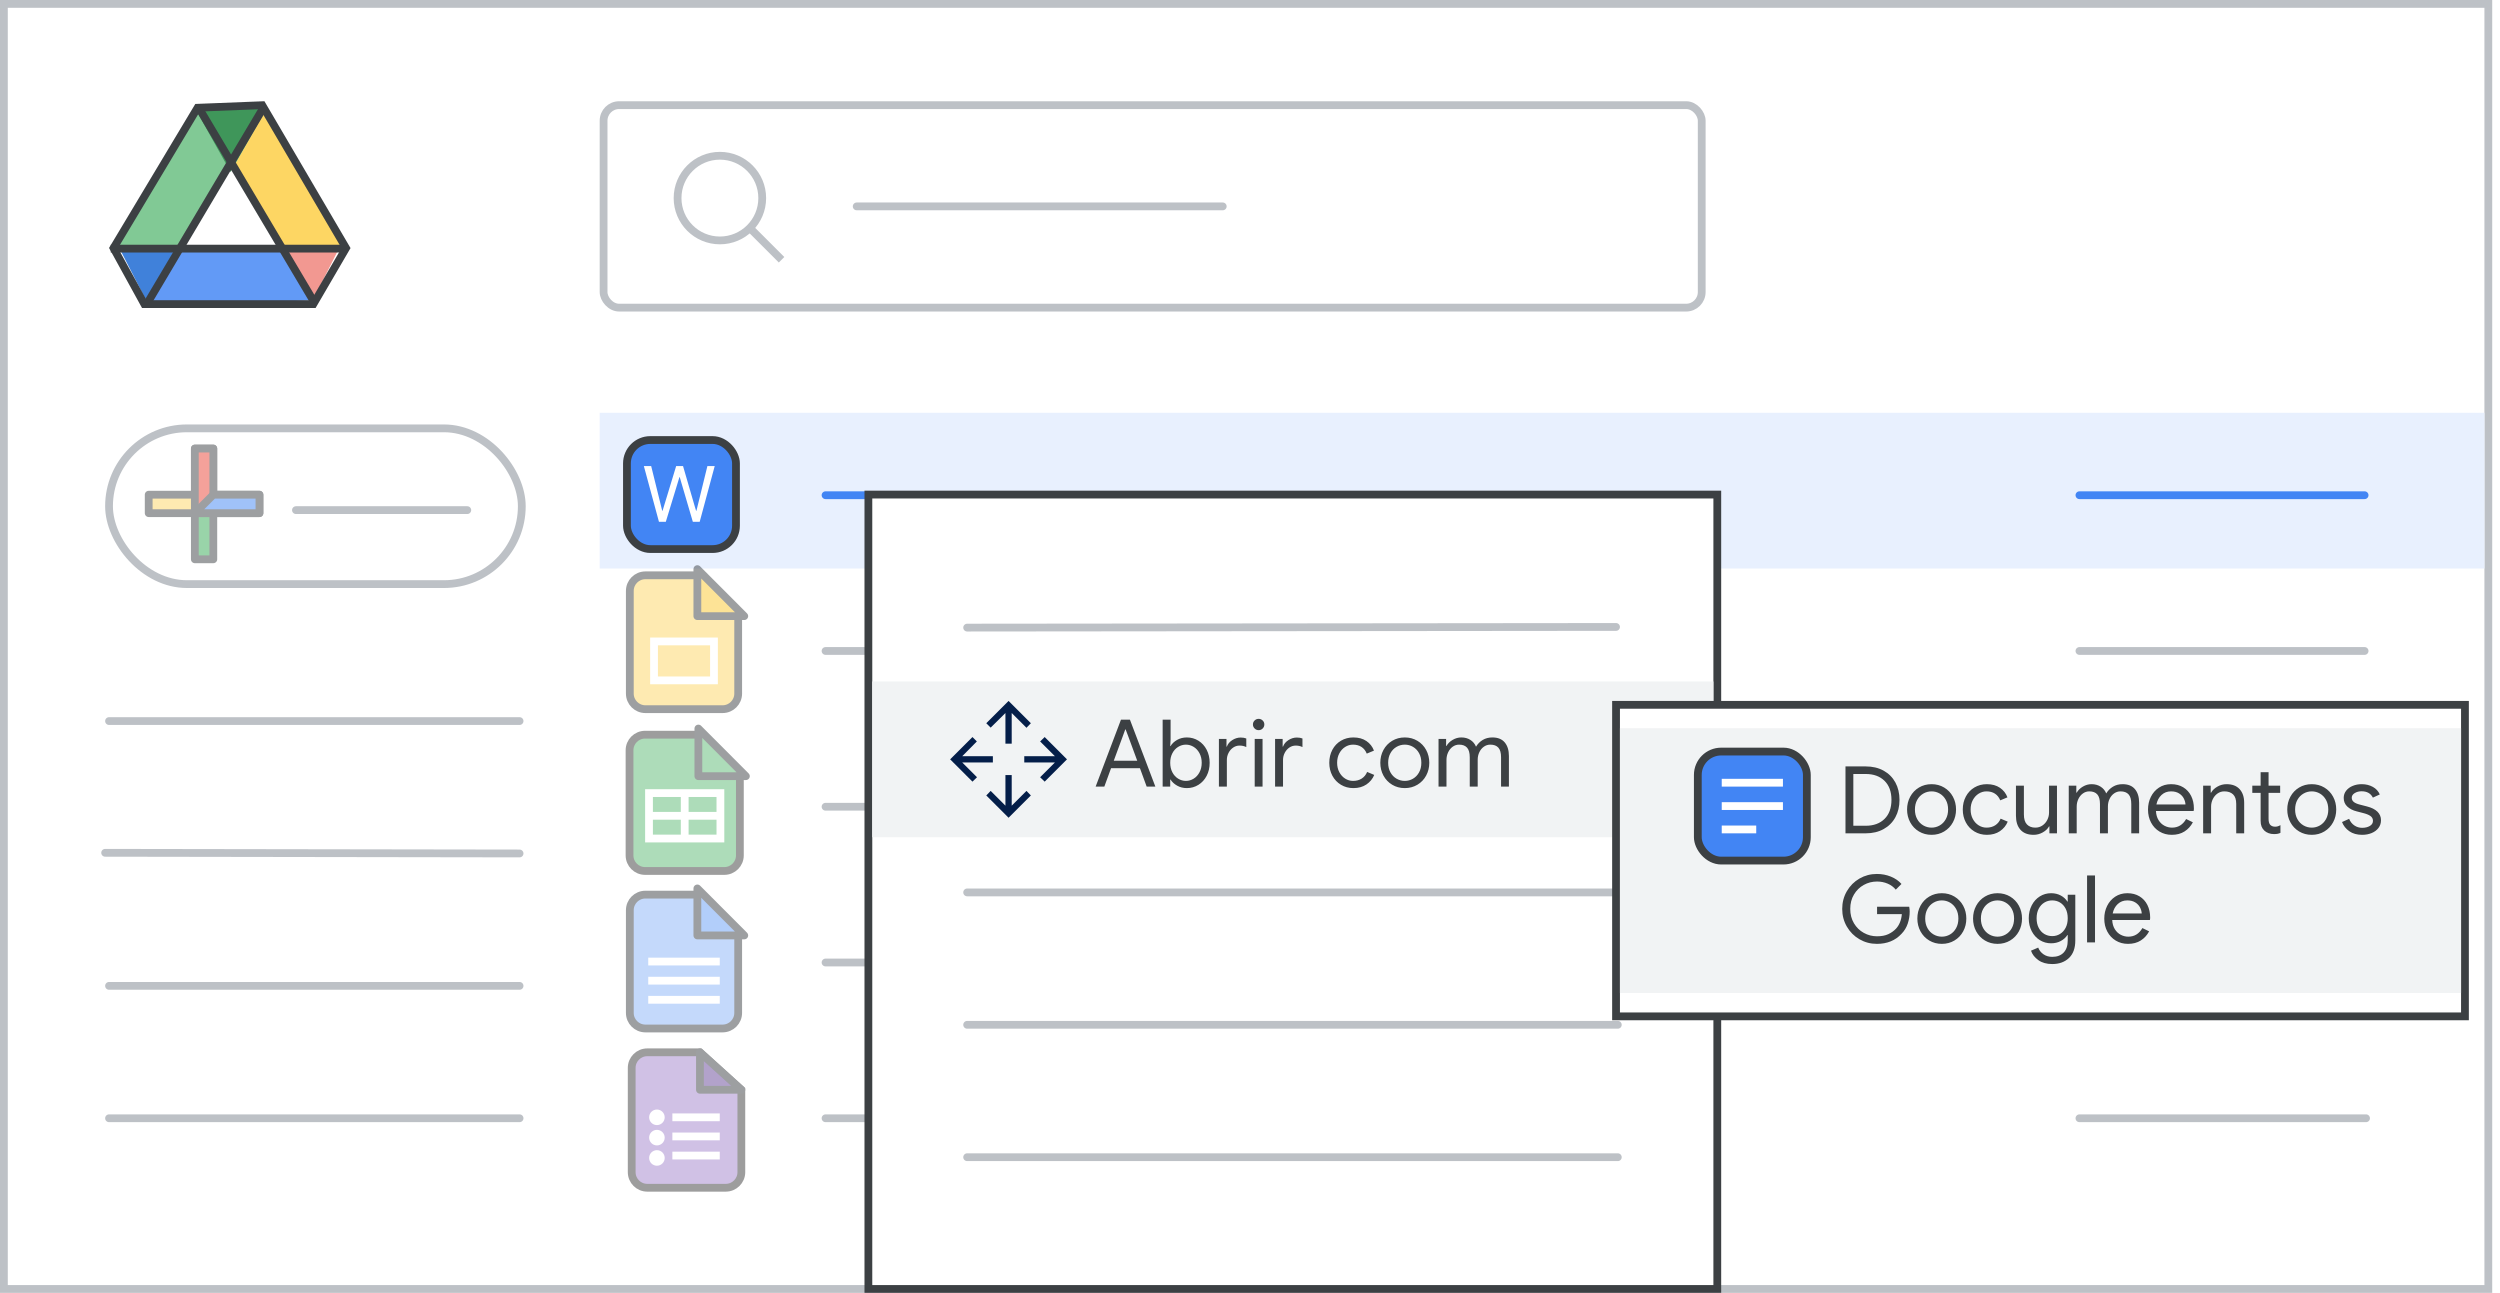 <?xml version="1.0" encoding="UTF-8"?>
<svg width="321px" height="166px" viewBox="0 0 321 166" version="1.1" xmlns="http://www.w3.org/2000/svg" xmlns:xlink="http://www.w3.org/1999/xlink">
    <title>docs-import-convert</title>
    <defs>
        <filter id="filter-1">
            <feColorMatrix in="SourceGraphic" type="matrix" values="0 0 0 0 0.235 0 0 0 0 0.251 0 0 0 0 0.263 0 0 0 1 0"></feColorMatrix>
        </filter>
    </defs>
    <g id="docs-import-convert" stroke="none" stroke-width="1" fill="none" fill-rule="evenodd">
        <rect id="border/bg" stroke="#BDC1C6" fill="#FFFFFF" x="0.5" y="0.5" width="319" height="165"></rect>
        <g id="search" transform="translate(77, 13)" stroke="#BDC1C6">
            <rect id="Rectangle" fill="#FFFFFF" x="0.5" y="0.5" width="141" height="26" rx="2"></rect>
            <line x1="33" y1="13.5" x2="80" y2="13.5" id="Line-2" stroke-linecap="round" stroke-linejoin="round"></line>
            <g id="Group" transform="translate(10, 7)">
                <circle id="Oval" cx="5.435" cy="5.435" r="5.435"></circle>
                <line x1="9.706" y1="9.706" x2="13" y2="13" id="Line-6" stroke-linecap="square"></line>
            </g>
        </g>
        <g id="screen" transform="translate(13, 13)">
            <g id="Logos/drive" transform="translate(1, 0)">
                <rect id="white-bg" fill="#FFFFFF" x="7.716" y="7.439" width="15.5" height="15.429"></rect>
                <g id="Group-44" transform="translate(0, -0)">
                    <g id="Group-6">
                        <g id="Group-5" transform="translate(1.107, 0.964)">
                            <polygon id="Triangle-Copy" fill="#4081DA" transform="translate(4.152, 21.524) scale(1, -1) translate(-4.152, -21.524) " points="4.152 17.463 8.304 25.585 0 25.585"></polygon>
                            <polygon id="Triangle-Copy" fill="#F29891" transform="translate(24.798, 21.266) scale(-1, -1) translate(-24.798, -21.266) " points="24.517 17.96 28.401 24.372 21.195 24.572"></polygon>
                            <polygon id="Path-15" fill="#FDD663" points="19.098 0 14.946 7.31 21.304 17.869 29.615 17.77"></polygon>
                            <polygon id="Path-15" fill="#629AF6" transform="translate(15.12, 23.317) rotate(-240) translate(-15.12, -23.317) " points="11.228 14.064 7.617 20.634 14.508 32.569 22.623 31.775"></polygon>
                            <polygon id="Path-15" fill="#81C995" transform="translate(7.334, 8.934) scale(-1, 1) translate(-7.334, -8.934) " points="4.152 0 3.77510523e-13 7.31 6.358 17.869 14.668 17.77"></polygon>
                            <polygon id="Triangle" fill="#3F965A" transform="translate(14.531, 4.061) scale(1, -1) translate(-14.531, -4.061) " points="14.506 0 19.098 8.122 9.964 8.122"></polygon>
                        </g>
                        <path d="M19.671,0.508 C21.366,3.41 24.952,9.526 30.43,18.854 L30.43,18.854 L26.234,26.049 L4.534,26.049 L0.576,18.847 L8.231,6.071 L8.533,5.565 L9.23,4.403 L11.366,0.836 Z" id="Triangle" stroke="#3C4043"></path>
                        <line x1="0.722" y1="18.924" x2="29.508" y2="18.924" id="Line-13" stroke="#3C4043" stroke-linecap="square"></line>
                    </g>
                    <line x1="5.151" y1="25.537" x2="19.543" y2="1.292" id="Line-14" stroke="#3C4043" stroke-linecap="square"></line>
                    <line x1="11.793" y1="25.537" x2="26.186" y2="1.292" id="Line-14" stroke="#3C4043" stroke-linecap="square" transform="translate(18.99, 13.414) scale(-1, 1) translate(-18.99, -13.414) "></line>
                </g>
            </g>
            <rect id="Rectangle" fill="#E8F0FE" x="64" y="40" width="242" height="20"></rect>
            <line x1="1" y1="79.585" x2="53.713" y2="79.585" id="Stroke-205-Copy-3" stroke="#BDC1C6" stroke-linecap="round" stroke-linejoin="round"></line>
            <line x1="0.5" y1="96.5" x2="53.713" y2="96.585" id="Stroke-205-Copy-2" stroke="#BDC1C6" stroke-linecap="round" stroke-linejoin="round"></line>
            <line x1="93" y1="90.585" x2="203.831" y2="90.585" id="Stroke-205-Copy-2" stroke="#BDC1C6" stroke-linecap="round" stroke-linejoin="round"></line>
            <line x1="1" y1="113.585" x2="53.713" y2="113.585" id="Stroke-205-Copy" stroke="#BDC1C6" stroke-linecap="round" stroke-linejoin="round"></line>
            <line x1="93" y1="130.585" x2="204.393" y2="130.585" id="Stroke-205-Copy-2" stroke="#BDC1C6" stroke-linecap="round" stroke-linejoin="round"></line>
            <line x1="93" y1="110.585" x2="203.831" y2="110.585" id="Stroke-205-Copy-3" stroke="#BDC1C6" stroke-linecap="round" stroke-linejoin="round"></line>
            <line x1="93" y1="70.585" x2="203.831" y2="70.585" id="Stroke-205-Copy-2" stroke="#BDC1C6" stroke-linecap="round" stroke-linejoin="round"></line>
            <line x1="254" y1="70.585" x2="290.614" y2="70.585" id="Stroke-205-Copy-2" stroke="#BDC1C6" stroke-linecap="round" stroke-linejoin="round"></line>
            <line x1="254" y1="130.585" x2="290.8" y2="130.585" id="Stroke-205-Copy-2" stroke="#BDC1C6" stroke-linecap="round" stroke-linejoin="round"></line>
            <line x1="254" y1="90.585" x2="290.614" y2="90.585" id="Stroke-205-Copy-2" stroke="#BDC1C6" stroke-linecap="round" stroke-linejoin="round"></line>
            <line x1="254" y1="110.585" x2="290.614" y2="110.585" id="Stroke-205-Copy-3" stroke="#BDC1C6" stroke-linecap="round" stroke-linejoin="round"></line>
            <line x1="1" y1="130.585" x2="53.713" y2="130.585" id="Stroke-205-Copy" stroke="#BDC1C6" stroke-linecap="round" stroke-linejoin="round"></line>
        </g>
        <g id="create-button" transform="translate(14, 55)" stroke="#BDC1C6">
            <rect id="Rectangle" fill="#FFFFFF" x="0" y="0" width="53" height="20" rx="10"></rect>
            <line x1="24" y1="10.5" x2="46" y2="10.5" id="Line-Copy-6" stroke-linecap="round"></line>
        </g>
        <g id="Group" transform="translate(18.5, 57)" opacity="0.5" stroke="#3C4043" stroke-linejoin="round">
            <g id="Group" transform="translate(0.593, 0.593)">
                <g id="Rectangle-2" transform="translate(5.926, 0)" fill="#34A953">
                    <rect id="Rectangle" x="0" y="0" width="2.37" height="14.222"></rect>
                </g>
                <rect id="Rectangle" fill="#FDD663" transform="translate(7.111, 7.111) rotate(90) translate(-7.111, -7.111) " x="5.926" y="1.77635684e-15" width="2.37" height="14.222"></rect>
                <polygon id="Rectangle" fill="#EA4336" points="5.926 0 8.296 0 8.296 7.111 5.926 8.296"></polygon>
                <polygon id="Rectangle" fill="#4185F4" transform="translate(10.074, 7.111) rotate(90) translate(-10.074, -7.111) " points="8.889 2.963 11.259 2.963 11.259 11.259 8.889 8.889"></polygon>
            </g>
        </g>
        <g id="Group" transform="translate(80, 134)" opacity="0.5">
            <g id="Logos/forms">
                <path d="M3.11,1.116 L9.873,1.116 L9.873,1.116 L15.189,5.927 L15.189,16.507 C15.189,17.611 14.293,18.507 13.189,18.507 L3.11,18.507 C2.005,18.507 1.11,17.611 1.11,16.507 L1.11,3.116 C1.11,2.011 2.005,1.116 3.11,1.116 Z" id="Rectangle" stroke="#3C3C3C" fill="#A183CC"></path>
                <polygon id="Path-5" stroke="#3C4043" fill-opacity="0.784" fill="#55358A" stroke-linejoin="round" transform="translate(12.531, 3.521) rotate(-90) translate(-12.531, -3.521) " points="10.125 6.179 14.937 0.864 10.125 0.864"></polygon>
                <line x1="6.832" y1="11.918" x2="11.918" y2="11.918" id="Line-11" stroke="#FFFFFF" stroke-linecap="square"></line>
                <circle id="Oval" fill="#FFFFFF" cx="4.348" cy="9.463" r="1"></circle>
                <circle id="Oval" fill="#FFFFFF" cx="4.348" cy="12.072" r="1"></circle>
                <circle id="Oval" fill="#FFFFFF" cx="4.348" cy="14.68" r="1"></circle>
                <line x1="6.832" y1="9.463" x2="11.918" y2="9.463" id="Line-11" stroke="#FFFFFF" stroke-linecap="square"></line>
                <line x1="6.832" y1="14.373" x2="11.918" y2="14.373" id="Line-11" stroke="#FFFFFF" stroke-linecap="square"></line>
            </g>
        </g>
        <g id="Group" transform="translate(80, 114)" opacity="0.5">
            <g id="Group-42" transform="translate(0.87, 0.87)">
                <path d="M2,0 L8.66,0 L8.66,0 L13.913,4.755 L13.913,15.187 C13.913,16.291 13.018,17.187 11.913,17.187 L2,17.187 C0.895,17.187 1.3527075e-16,16.291 0,15.187 L0,2 C-1.3527075e-16,0.895 0.895,2.02906125e-16 2,0 Z" id="Rectangle" stroke="#3C4043" fill="#8AB4F8"></path>
                <line x1="2.864" y1="11.049" x2="11.049" y2="11.049" id="Line-11" stroke="#FFFFFF" stroke-linecap="square"></line>
                <line x1="2.864" y1="8.593" x2="11.049" y2="8.593" id="Line-11" stroke="#FFFFFF" stroke-linecap="square"></line>
                <line x1="2.864" y1="13.504" x2="11.049" y2="13.504" id="Line-11" stroke="#FFFFFF" stroke-linecap="square"></line>
                <path d="M14.702,-0.082 L8.666,5.941 L8.666,-0.082 L14.702,-0.082 Z" id="Path-5" stroke="#3C4043" fill="#669DF6" stroke-linejoin="round" transform="translate(11.33, 2.577) rotate(-90) translate(-11.33, -2.577) "></path>
            </g>
        </g>
        <g id="Group" transform="translate(80, 73)" opacity="0.5">
            <g id="Logos/slides">
                <g id="Group-42" transform="translate(0.87, 0.87)" stroke="#3C4043">
                    <path d="M2,0 L8.66,0 L8.66,0 L13.913,4.755 L13.913,15.187 C13.913,16.291 13.018,17.187 11.913,17.187 L2,17.187 C0.895,17.187 1.3527075e-16,16.291 0,15.187 L0,2 C-1.3527075e-16,0.895 0.895,2.02906125e-16 2,0 Z" id="Rectangle" fill="#FDD663"></path>
                    <path d="M14.702,-0.082 L8.666,5.941 L8.666,-0.082 L14.702,-0.082 Z" id="Path-5" fill="#FBC72E" stroke-linejoin="round" transform="translate(11.33, 2.577) rotate(-90) translate(-11.33, -2.577) "></path>
                </g>
                <rect id="Rectangle" stroke="#FFFFFF" x="3.978" y="9.36" width="7.696" height="4.999"></rect>
            </g>
        </g>
        <g id="Group" transform="translate(80, 93.5)" opacity="0.5">
            <g id="Group-42" transform="translate(0.833, 0.833)">
                <path d="M2,0 L8.818,0 L8.818,0 L14.167,4.842 L14.167,15.5 C14.167,16.605 13.271,17.5 12.167,17.5 L2,17.5 C0.895,17.5 1.3527075e-16,16.605 0,15.5 L0,2 C-1.3527075e-16,0.895 0.895,2.02906125e-16 2,0 Z" id="Rectangle" stroke="#3C3C3C" fill="#5BBA73"></path>
                <g id="Group" transform="translate(2.5, 7.5)" stroke="#FFFFFF">
                    <line x1="0.417" y1="2.917" x2="8.75" y2="2.917" id="Line-11" stroke-linecap="square"></line>
                    <rect id="Rectangle" x="0" y="0" width="9.167" height="5.833"></rect>
                    <line x1="4.583" y1="0.417" x2="4.583" y2="5.417" id="Line-12" stroke-linecap="square"></line>
                </g>
                <path d="M14.948,-0.074 L8.833,6.027 L8.833,-0.074 L14.948,-0.074 Z" id="Path-5" stroke="#3C4043" fill="#5BBA73" stroke-linejoin="round" transform="translate(11.536, 2.624) rotate(-90) translate(-11.536, -2.624) "></path>
            </g>
        </g>
        <line x1="267" y1="63.585" x2="303.614" y2="63.585" id="Stroke-205-Copy-3" stroke="#4285F4" stroke-linecap="round" stroke-linejoin="round"></line>
        <line x1="106" y1="63.585" x2="216.831" y2="63.585" id="Stroke-205-Copy-3" stroke="#4285F4" stroke-linecap="round" stroke-linejoin="round"></line>
        <rect id="Rectangle" stroke="#3C4043" fill="#FFFFFF" x="111.5" y="63.5" width="109" height="102"></rect>
        <rect id="Rectangle" fill="#F1F3F4" x="112" y="87.5" width="108" height="20"></rect>
        <line x1="124.182" y1="80.585" x2="207.5" y2="80.5" id="Stroke-205-Copy-3" stroke="#BDC1C6" stroke-linecap="round" stroke-linejoin="round"></line>
        <line x1="124.182" y1="131.585" x2="207.727" y2="131.585" id="Stroke-205-Copy" stroke="#BDC1C6" stroke-linecap="round" stroke-linejoin="round"></line>
        <line x1="124.182" y1="114.585" x2="207.727" y2="114.585" id="Stroke-205-Copy" stroke="#BDC1C6" stroke-linecap="round" stroke-linejoin="round"></line>
        <line x1="124.182" y1="148.585" x2="207.727" y2="148.585" id="Stroke-205-Copy" stroke="#BDC1C6" stroke-linecap="round" stroke-linejoin="round"></line>
        <rect id="Rectangle" stroke="#3C4043" fill="#FFFFFF" x="207.5" y="90.5" width="109" height="40"></rect>
        <rect id="Rectangle" fill="#F1F3F4" x="208" y="93.5" width="108" height="34"></rect>
        <g id="word-icon" transform="translate(80, 56)">
            <rect id="Rectangle" stroke="#3C4043" fill="#4285F4" x="0.5" y="0.5" width="14" height="14" rx="3"></rect>
            <g id="W-Copy" transform="translate(2.67, 3.84)" fill="#FFFFFF" fill-rule="nonzero">
                <polygon id="Path" points="0 0 0.94 0 2.24 5.26 2.36 5.75 2.4 5.75 2.55 5.26 4.15 0 5.03 0 6.56 5.26 6.71 5.75 6.75 5.75 8.16 0 9.1 0 7.17 7.16 6.29 7.16 4.77 1.98 4.61 1.42 4.57 1.42 4.4 1.98 2.82 7.16 1.94 7.16"></polygon>
            </g>
        </g>
        <g filter="url(#filter-1)" id="open_with_BASELINE_P900">
            <g transform="translate(122, 90)">
                <path d="M7.097,5.484 L7.097,1.552 L5.202,3.427 L4.637,2.863 L7.5,0 L10.363,2.863 L9.798,3.448 L7.903,1.552 L7.903,5.484 L7.097,5.484 Z M7.5,15 L4.637,12.137 L5.202,11.552 L7.097,13.448 L7.097,9.516 L7.903,9.516 L7.903,13.448 L9.798,11.552 L10.363,12.137 L7.5,15 Z M12.137,10.363 L11.552,9.798 L13.448,7.903 L9.516,7.903 L9.516,7.097 L13.448,7.097 L11.552,5.202 L12.137,4.637 L15,7.5 L12.137,10.363 Z M2.863,10.363 L0,7.5 L2.863,4.637 L3.427,5.202 L1.552,7.097 L5.484,7.097 L5.484,7.903 L1.552,7.903 L3.448,9.798 L2.863,10.363 Z" id="Shape" fill="#041E49" fill-rule="nonzero"></path>
            </g>
        </g>
        <rect id="Rectangle" stroke="#3C4043" fill="#4285F4" x="218" y="96.5" width="14" height="14" rx="3"></rect>
        <line x1="221.571" y1="100.5" x2="228.429" y2="100.5" id="Line-3" stroke="#FFFFFF" stroke-linecap="square"></line>
        <line x1="221.571" y1="103.5" x2="228.429" y2="103.5" id="Line-3-Copy" stroke="#FFFFFF" stroke-linecap="square"></line>
        <line x1="221.571" y1="106.5" x2="225" y2="106.5" id="Line-3-Copy-2" stroke="#FFFFFF" stroke-linecap="square"></line>
        <path d="M239.552,107 C240.432,107 241.2,106.818 241.856,106.454 C242.512,106.09 243.016,105.584 243.368,104.936 C243.72,104.288 243.896,103.544 243.896,102.704 C243.896,101.864 243.72,101.12 243.368,100.472 C243.016,99.824 242.512,99.318 241.856,98.954 C241.2,98.59 240.432,98.408 239.552,98.408 L239.552,98.408 L236.96,98.408 L236.96,107 L239.552,107 Z M239.552,106.028 L237.968,106.028 L237.968,99.38 L239.552,99.38 C240.568,99.38 241.374,99.672 241.97,100.256 C242.566,100.84 242.864,101.656 242.864,102.704 C242.864,103.752 242.566,104.568 241.97,105.152 C241.374,105.736 240.568,106.028 239.552,106.028 L239.552,106.028 Z M248.012,107.192 C248.612,107.192 249.152,107.048 249.632,106.76 C250.112,106.472 250.486,106.08 250.754,105.584 C251.022,105.088 251.156,104.54 251.156,103.94 C251.156,103.34 251.022,102.792 250.754,102.296 C250.486,101.8 250.112,101.408 249.632,101.12 C249.152,100.832 248.612,100.688 248.012,100.688 C247.412,100.688 246.872,100.832 246.392,101.12 C245.912,101.408 245.538,101.8 245.27,102.296 C245.002,102.792 244.868,103.34 244.868,103.94 C244.868,104.54 245.002,105.088 245.27,105.584 C245.538,106.08 245.912,106.472 246.392,106.76 C246.872,107.048 247.412,107.192 248.012,107.192 Z M248.012,106.268 C247.636,106.268 247.284,106.174 246.956,105.986 C246.628,105.798 246.366,105.528 246.17,105.176 C245.974,104.824 245.876,104.412 245.876,103.94 C245.876,103.468 245.974,103.056 246.17,102.704 C246.366,102.352 246.628,102.082 246.956,101.894 C247.284,101.706 247.636,101.612 248.012,101.612 C248.388,101.612 248.738,101.706 249.062,101.894 C249.386,102.082 249.646,102.352 249.842,102.704 C250.038,103.056 250.136,103.468 250.136,103.94 C250.136,104.412 250.038,104.824 249.842,105.176 C249.646,105.528 249.386,105.798 249.062,105.986 C248.738,106.174 248.388,106.268 248.012,106.268 Z M255.116,107.192 C255.772,107.192 256.33,107.036 256.79,106.724 C257.25,106.412 257.584,106.004 257.792,105.5 L257.792,105.5 L256.88,105.116 C256.728,105.484 256.496,105.768 256.184,105.968 C255.872,106.168 255.5,106.268 255.068,106.268 C254.708,106.268 254.372,106.17 254.06,105.974 C253.748,105.778 253.498,105.504 253.31,105.152 C253.122,104.8 253.028,104.396 253.028,103.94 C253.028,103.484 253.122,103.08 253.31,102.728 C253.498,102.376 253.748,102.102 254.06,101.906 C254.372,101.71 254.708,101.612 255.068,101.612 C255.492,101.612 255.854,101.71 256.154,101.906 C256.454,102.102 256.68,102.388 256.832,102.764 L256.832,102.764 L257.756,102.38 C257.564,101.868 257.242,101.458 256.79,101.15 C256.338,100.842 255.78,100.688 255.116,100.688 C254.524,100.688 253.992,100.828 253.52,101.108 C253.048,101.388 252.68,101.776 252.416,102.272 C252.152,102.768 252.02,103.324 252.02,103.94 C252.02,104.556 252.152,105.11 252.416,105.602 C252.68,106.094 253.048,106.482 253.52,106.766 C253.992,107.05 254.524,107.192 255.116,107.192 Z M261.116,107.192 C261.532,107.192 261.924,107.088 262.292,106.88 C262.66,106.672 262.928,106.416 263.096,106.112 L263.096,106.112 L263.144,106.112 L263.144,107 L264.116,107 L264.116,100.88 L263.096,100.88 L263.096,104.336 C263.096,104.664 263.022,104.976 262.874,105.272 C262.726,105.568 262.518,105.808 262.25,105.992 C261.982,106.176 261.676,106.268 261.332,106.268 C260.884,106.268 260.528,106.132 260.264,105.86 C260,105.588 259.868,105.16 259.868,104.576 L259.868,104.576 L259.868,100.88 L258.848,100.88 L258.848,104.732 C258.848,105.508 259.042,106.112 259.43,106.544 C259.818,106.976 260.38,107.192 261.116,107.192 Z M266.648,107 L266.648,103.568 C266.648,103.224 266.718,102.902 266.858,102.602 C266.998,102.302 267.192,102.062 267.44,101.882 C267.688,101.702 267.964,101.612 268.268,101.612 C268.716,101.612 269.056,101.74 269.288,101.996 C269.52,102.252 269.636,102.668 269.636,103.244 L269.636,103.244 L269.636,107 L270.656,107 L270.656,103.544 C270.656,103.2 270.726,102.88 270.866,102.584 C271.006,102.288 271.2,102.052 271.448,101.876 C271.696,101.7 271.972,101.612 272.276,101.612 C272.732,101.612 273.076,101.74 273.308,101.996 C273.54,102.252 273.656,102.664 273.656,103.232 L273.656,103.232 L273.656,107 L274.664,107 L274.664,103.076 C274.664,102.34 274.486,101.758 274.13,101.33 C273.774,100.902 273.244,100.688 272.54,100.688 C272.068,100.688 271.654,100.796 271.298,101.012 C270.942,101.228 270.656,101.516 270.44,101.876 C270.296,101.516 270.058,101.228 269.726,101.012 C269.394,100.796 269.004,100.688 268.556,100.688 C268.164,100.688 267.792,100.792 267.44,101 C267.088,101.208 266.824,101.468 266.648,101.78 L266.648,101.78 L266.6,101.78 L266.6,100.88 L265.628,100.88 L265.628,107 L266.648,107 Z M278.852,107.192 C279.492,107.192 280.038,107.048 280.49,106.76 C280.942,106.472 281.3,106.08 281.564,105.584 L281.564,105.584 L280.7,105.164 C280.276,105.9 279.672,106.268 278.888,106.268 C278.552,106.268 278.23,106.188 277.922,106.028 C277.614,105.868 277.36,105.628 277.16,105.308 C276.96,104.988 276.848,104.596 276.824,104.132 L276.824,104.132 L281.66,104.132 C281.684,104.044 281.696,103.94 281.696,103.82 C281.696,103.212 281.578,102.672 281.342,102.2 C281.106,101.728 280.768,101.358 280.328,101.09 C279.888,100.822 279.368,100.688 278.768,100.688 C278.176,100.688 277.656,100.836 277.208,101.132 C276.76,101.428 276.414,101.824 276.17,102.32 C275.926,102.816 275.804,103.36 275.804,103.952 C275.804,104.568 275.934,105.122 276.194,105.614 C276.454,106.106 276.816,106.492 277.28,106.772 C277.744,107.052 278.268,107.192 278.852,107.192 Z M280.616,103.292 L276.884,103.292 C276.988,102.788 277.206,102.382 277.538,102.074 C277.87,101.766 278.276,101.612 278.756,101.612 C279.172,101.612 279.518,101.7 279.794,101.876 C280.07,102.052 280.272,102.268 280.4,102.524 C280.528,102.78 280.6,103.036 280.616,103.292 L280.616,103.292 Z M283.904,107 L283.904,103.556 C283.904,103.228 283.976,102.914 284.12,102.614 C284.264,102.314 284.466,102.072 284.726,101.888 C284.986,101.704 285.28,101.612 285.608,101.612 C286.08,101.612 286.452,101.74 286.724,101.996 C286.996,102.252 287.132,102.664 287.132,103.232 L287.132,103.232 L287.132,107 L288.152,107 L288.152,103.076 C288.152,102.34 287.958,101.758 287.57,101.33 C287.182,100.902 286.62,100.688 285.884,100.688 C285.468,100.688 285.076,100.794 284.708,101.006 C284.34,101.218 284.072,101.476 283.904,101.78 L283.904,101.78 L283.856,101.78 L283.856,100.88 L282.884,100.88 L282.884,107 L283.904,107 Z M291.968,107.096 C292.16,107.096 292.318,107.084 292.442,107.06 C292.566,107.036 292.688,106.996 292.808,106.94 L292.808,106.94 L292.808,105.944 C292.592,106.08 292.368,106.148 292.136,106.148 C291.848,106.148 291.628,106.06 291.476,105.884 C291.348,105.724 291.284,105.476 291.284,105.14 L291.284,105.14 L291.284,101.804 L292.772,101.804 L292.772,100.88 L291.284,100.88 L291.284,99.152 L290.264,99.152 L290.264,100.88 L289.196,100.88 L289.196,101.804 L290.264,101.804 L290.264,105.392 C290.264,105.68 290.304,105.924 290.384,106.124 C290.464,106.324 290.584,106.5 290.744,106.652 C290.888,106.788 291.066,106.896 291.278,106.976 C291.49,107.056 291.72,107.096 291.968,107.096 Z M296.828,107.192 C297.428,107.192 297.968,107.048 298.448,106.76 C298.928,106.472 299.302,106.08 299.57,105.584 C299.838,105.088 299.972,104.54 299.972,103.94 C299.972,103.34 299.838,102.792 299.57,102.296 C299.302,101.8 298.928,101.408 298.448,101.12 C297.968,100.832 297.428,100.688 296.828,100.688 C296.228,100.688 295.688,100.832 295.208,101.12 C294.728,101.408 294.354,101.8 294.086,102.296 C293.818,102.792 293.684,103.34 293.684,103.94 C293.684,104.54 293.818,105.088 294.086,105.584 C294.354,106.08 294.728,106.472 295.208,106.76 C295.688,107.048 296.228,107.192 296.828,107.192 Z M296.828,106.268 C296.452,106.268 296.1,106.174 295.772,105.986 C295.444,105.798 295.182,105.528 294.986,105.176 C294.79,104.824 294.692,104.412 294.692,103.94 C294.692,103.468 294.79,103.056 294.986,102.704 C295.182,102.352 295.444,102.082 295.772,101.894 C296.1,101.706 296.452,101.612 296.828,101.612 C297.204,101.612 297.554,101.706 297.878,101.894 C298.202,102.082 298.462,102.352 298.658,102.704 C298.854,103.056 298.952,103.468 298.952,103.94 C298.952,104.412 298.854,104.824 298.658,105.176 C298.462,105.528 298.202,105.798 297.878,105.986 C297.554,106.174 297.204,106.268 296.828,106.268 Z M303.296,107.192 C303.744,107.192 304.152,107.116 304.52,106.964 C304.888,106.812 305.18,106.594 305.396,106.31 C305.612,106.026 305.72,105.696 305.72,105.32 C305.72,104.888 305.568,104.522 305.264,104.222 C304.96,103.922 304.508,103.696 303.908,103.544 L303.908,103.544 L303.02,103.316 C302.668,103.228 302.404,103.114 302.228,102.974 C302.052,102.834 301.964,102.652 301.964,102.428 C301.964,102.188 302.09,101.99 302.342,101.834 C302.594,101.678 302.888,101.6 303.224,101.6 C303.92,101.6 304.404,101.872 304.676,102.416 L304.676,102.416 L305.564,102.008 C305.388,101.592 305.09,101.268 304.67,101.036 C304.25,100.804 303.772,100.688 303.236,100.688 C302.828,100.688 302.448,100.76 302.096,100.904 C301.744,101.048 301.462,101.254 301.25,101.522 C301.038,101.79 300.932,102.1 300.932,102.452 C300.932,102.908 301.088,103.28 301.4,103.568 C301.712,103.856 302.112,104.06 302.6,104.18 L302.6,104.18 L303.344,104.372 C303.808,104.484 304.148,104.618 304.364,104.774 C304.58,104.93 304.688,105.136 304.688,105.392 C304.688,105.68 304.552,105.902 304.28,106.058 C304.008,106.214 303.68,106.292 303.296,106.292 C302.936,106.292 302.606,106.192 302.306,105.992 C302.006,105.792 301.78,105.508 301.628,105.14 L301.628,105.14 L300.716,105.548 C300.9,106.028 301.212,106.422 301.652,106.73 C302.092,107.038 302.64,107.192 303.296,107.192 Z M240.992,121.192 C242.304,121.192 243.356,120.764 244.148,119.908 C244.516,119.532 244.784,119.094 244.952,118.594 C245.12,118.094 245.204,117.58 245.204,117.052 C245.204,116.86 245.184,116.652 245.144,116.428 L245.144,116.428 L241.016,116.428 L241.016,117.376 L244.196,117.376 C244.164,117.76 244.084,118.11 243.956,118.426 C243.828,118.742 243.66,119.012 243.452,119.236 C243.172,119.532 242.838,119.77 242.45,119.95 C242.062,120.13 241.58,120.22 241.004,120.22 C240.404,120.22 239.84,120.074 239.312,119.782 C238.784,119.49 238.362,119.078 238.046,118.546 C237.73,118.014 237.572,117.4 237.572,116.704 C237.572,116.008 237.73,115.394 238.046,114.862 C238.362,114.33 238.782,113.918 239.306,113.626 C239.83,113.334 240.396,113.188 241.004,113.188 C241.492,113.188 241.948,113.278 242.372,113.458 C242.796,113.638 243.144,113.896 243.416,114.232 L243.416,114.232 L244.148,113.5 C243.788,113.092 243.33,112.776 242.774,112.552 C242.218,112.328 241.624,112.216 240.992,112.216 C240.184,112.216 239.44,112.412 238.76,112.804 C238.08,113.196 237.54,113.736 237.14,114.424 C236.74,115.112 236.54,115.872 236.54,116.704 C236.54,117.536 236.74,118.296 237.14,118.984 C237.54,119.672 238.08,120.212 238.76,120.604 C239.44,120.996 240.184,121.192 240.992,121.192 Z M249.332,121.192 C249.932,121.192 250.472,121.048 250.952,120.76 C251.432,120.472 251.806,120.08 252.074,119.584 C252.342,119.088 252.476,118.54 252.476,117.94 C252.476,117.34 252.342,116.792 252.074,116.296 C251.806,115.8 251.432,115.408 250.952,115.12 C250.472,114.832 249.932,114.688 249.332,114.688 C248.732,114.688 248.192,114.832 247.712,115.12 C247.232,115.408 246.858,115.8 246.59,116.296 C246.322,116.792 246.188,117.34 246.188,117.94 C246.188,118.54 246.322,119.088 246.59,119.584 C246.858,120.08 247.232,120.472 247.712,120.76 C248.192,121.048 248.732,121.192 249.332,121.192 Z M249.332,120.268 C248.956,120.268 248.604,120.174 248.276,119.986 C247.948,119.798 247.686,119.528 247.49,119.176 C247.294,118.824 247.196,118.412 247.196,117.94 C247.196,117.468 247.294,117.056 247.49,116.704 C247.686,116.352 247.948,116.082 248.276,115.894 C248.604,115.706 248.956,115.612 249.332,115.612 C249.708,115.612 250.058,115.706 250.382,115.894 C250.706,116.082 250.966,116.352 251.162,116.704 C251.358,117.056 251.456,117.468 251.456,117.94 C251.456,118.412 251.358,118.824 251.162,119.176 C250.966,119.528 250.706,119.798 250.382,119.986 C250.058,120.174 249.708,120.268 249.332,120.268 Z M256.484,121.192 C257.084,121.192 257.624,121.048 258.104,120.76 C258.584,120.472 258.958,120.08 259.226,119.584 C259.494,119.088 259.628,118.54 259.628,117.94 C259.628,117.34 259.494,116.792 259.226,116.296 C258.958,115.8 258.584,115.408 258.104,115.12 C257.624,114.832 257.084,114.688 256.484,114.688 C255.884,114.688 255.344,114.832 254.864,115.12 C254.384,115.408 254.01,115.8 253.742,116.296 C253.474,116.792 253.34,117.34 253.34,117.94 C253.34,118.54 253.474,119.088 253.742,119.584 C254.01,120.08 254.384,120.472 254.864,120.76 C255.344,121.048 255.884,121.192 256.484,121.192 Z M256.484,120.268 C256.108,120.268 255.756,120.174 255.428,119.986 C255.1,119.798 254.838,119.528 254.642,119.176 C254.446,118.824 254.348,118.412 254.348,117.94 C254.348,117.468 254.446,117.056 254.642,116.704 C254.838,116.352 255.1,116.082 255.428,115.894 C255.756,115.706 256.108,115.612 256.484,115.612 C256.86,115.612 257.21,115.706 257.534,115.894 C257.858,116.082 258.118,116.352 258.314,116.704 C258.51,117.056 258.608,117.468 258.608,117.94 C258.608,118.412 258.51,118.824 258.314,119.176 C258.118,119.528 257.858,119.798 257.534,119.986 C257.21,120.174 256.86,120.268 256.484,120.268 Z M263.504,123.784 C264.392,123.784 265.108,123.526 265.652,123.01 C266.196,122.494 266.468,121.744 266.468,120.76 L266.468,120.76 L266.468,114.88 L265.496,114.88 L265.496,115.756 L265.448,115.756 C265.248,115.436 264.966,115.178 264.602,114.982 C264.238,114.786 263.824,114.688 263.36,114.688 C262.832,114.688 262.35,114.824 261.914,115.096 C261.478,115.368 261.132,115.75 260.876,116.242 C260.62,116.734 260.492,117.288 260.492,117.904 C260.492,118.528 260.62,119.084 260.876,119.572 C261.132,120.06 261.478,120.44 261.914,120.712 C262.35,120.984 262.832,121.12 263.36,121.12 C263.824,121.12 264.238,121.022 264.602,120.826 C264.966,120.63 265.248,120.376 265.448,120.064 L265.448,120.064 L265.496,120.064 L265.496,120.748 C265.496,121.42 265.322,121.94 264.974,122.308 C264.626,122.676 264.136,122.86 263.504,122.86 C263.072,122.86 262.698,122.75 262.382,122.53 C262.066,122.31 261.84,122.024 261.704,121.672 L261.704,121.672 L260.78,122.068 C260.94,122.54 261.254,122.944 261.722,123.28 C262.19,123.616 262.784,123.784 263.504,123.784 Z M263.504,120.196 C263.136,120.196 262.8,120.106 262.496,119.926 C262.192,119.746 261.95,119.482 261.77,119.134 C261.59,118.786 261.5,118.376 261.5,117.904 C261.5,117.432 261.59,117.024 261.77,116.68 C261.95,116.336 262.192,116.072 262.496,115.888 C262.8,115.704 263.136,115.612 263.504,115.612 C263.872,115.612 264.206,115.702 264.506,115.882 C264.806,116.062 265.046,116.324 265.226,116.668 C265.406,117.012 265.496,117.424 265.496,117.904 C265.496,118.376 265.406,118.784 265.226,119.128 C265.046,119.472 264.806,119.736 264.506,119.92 C264.206,120.104 263.872,120.196 263.504,120.196 Z M269,121 L269,112.408 L267.98,112.408 L267.98,121 L269,121 Z M273.236,121.192 C273.876,121.192 274.422,121.048 274.874,120.76 C275.326,120.472 275.684,120.08 275.948,119.584 L275.948,119.584 L275.084,119.164 C274.66,119.9 274.056,120.268 273.272,120.268 C272.936,120.268 272.614,120.188 272.306,120.028 C271.998,119.868 271.744,119.628 271.544,119.308 C271.344,118.988 271.232,118.596 271.208,118.132 L271.208,118.132 L276.044,118.132 C276.068,118.044 276.08,117.94 276.08,117.82 C276.08,117.212 275.962,116.672 275.726,116.2 C275.49,115.728 275.152,115.358 274.712,115.09 C274.272,114.822 273.752,114.688 273.152,114.688 C272.56,114.688 272.04,114.836 271.592,115.132 C271.144,115.428 270.798,115.824 270.554,116.32 C270.31,116.816 270.188,117.36 270.188,117.952 C270.188,118.568 270.318,119.122 270.578,119.614 C270.838,120.106 271.2,120.492 271.664,120.772 C272.128,121.052 272.652,121.192 273.236,121.192 Z M275,117.292 L271.268,117.292 C271.372,116.788 271.59,116.382 271.922,116.074 C272.254,115.766 272.66,115.612 273.14,115.612 C273.556,115.612 273.902,115.7 274.178,115.876 C274.454,116.052 274.656,116.268 274.784,116.524 C274.912,116.78 274.984,117.036 275,117.292 L275,117.292 Z" id="DocumentosGoogle" fill="#3C4043" fill-rule="nonzero"></path>
        <path d="M141.796,101 L142.66,98.636 L146.368,98.636 L147.232,101 L148.348,101 L145.084,92.408 L143.932,92.408 L140.68,101 L141.796,101 Z M146.02,97.676 L143.008,97.676 L144.148,94.58 L144.484,93.656 L144.532,93.656 L144.88,94.58 L146.02,97.676 Z M152.392,101.192 C152.936,101.192 153.432,101.052 153.88,100.772 C154.328,100.492 154.68,100.106 154.936,99.614 C155.192,99.122 155.32,98.564 155.32,97.94 C155.32,97.324 155.192,96.768 154.936,96.272 C154.68,95.776 154.328,95.388 153.88,95.108 C153.432,94.828 152.936,94.688 152.392,94.688 C151.928,94.688 151.51,94.794 151.138,95.006 C150.766,95.218 150.488,95.48 150.304,95.792 L150.304,95.792 L150.256,95.792 L150.304,94.94 L150.304,92.408 L149.284,92.408 L149.284,101 L150.256,101 L150.256,100.1 L150.304,100.1 C150.488,100.404 150.766,100.662 151.138,100.874 C151.51,101.086 151.928,101.192 152.392,101.192 Z M152.272,100.268 C151.92,100.268 151.588,100.172 151.276,99.98 C150.964,99.788 150.716,99.516 150.532,99.164 C150.348,98.812 150.256,98.404 150.256,97.94 C150.256,97.476 150.348,97.068 150.532,96.716 C150.716,96.364 150.964,96.092 151.276,95.9 C151.588,95.708 151.92,95.612 152.272,95.612 C152.624,95.612 152.956,95.708 153.268,95.9 C153.58,96.092 153.83,96.366 154.018,96.722 C154.206,97.078 154.3,97.484 154.3,97.94 C154.3,98.396 154.206,98.802 154.018,99.158 C153.83,99.514 153.58,99.788 153.268,99.98 C152.956,100.172 152.624,100.268 152.272,100.268 Z M157.528,101 L157.528,97.58 C157.528,97.252 157.602,96.946 157.75,96.662 C157.898,96.378 158.096,96.152 158.344,95.984 C158.592,95.816 158.864,95.732 159.16,95.732 C159.48,95.732 159.768,95.796 160.024,95.924 L160.024,95.924 L160.024,94.82 C159.824,94.74 159.584,94.7 159.304,94.7 C158.928,94.7 158.568,94.81 158.224,95.03 C157.88,95.25 157.648,95.528 157.528,95.864 L157.528,95.864 L157.48,95.864 L157.48,94.88 L156.508,94.88 L156.508,101 L157.528,101 Z M161.608,93.752 C161.816,93.752 161.99,93.68 162.13,93.536 C162.27,93.392 162.34,93.22 162.34,93.02 C162.34,92.82 162.268,92.65 162.124,92.51 C161.98,92.37 161.808,92.3 161.608,92.3 C161.408,92.3 161.236,92.37 161.092,92.51 C160.948,92.65 160.876,92.82 160.876,93.02 C160.876,93.22 160.948,93.392 161.092,93.536 C161.236,93.68 161.408,93.752 161.608,93.752 Z M162.112,101 L162.112,94.88 L161.104,94.88 L161.104,101 L162.112,101 Z M164.74,101 L164.74,97.58 C164.74,97.252 164.814,96.946 164.962,96.662 C165.11,96.378 165.308,96.152 165.556,95.984 C165.804,95.816 166.076,95.732 166.372,95.732 C166.692,95.732 166.98,95.796 167.236,95.924 L167.236,95.924 L167.236,94.82 C167.036,94.74 166.796,94.7 166.516,94.7 C166.14,94.7 165.78,94.81 165.436,95.03 C165.092,95.25 164.86,95.528 164.74,95.864 L164.74,95.864 L164.692,95.864 L164.692,94.88 L163.72,94.88 L163.72,101 L164.74,101 Z M173.776,101.192 C174.432,101.192 174.99,101.036 175.45,100.724 C175.91,100.412 176.244,100.004 176.452,99.5 L176.452,99.5 L175.54,99.116 C175.388,99.484 175.156,99.768 174.844,99.968 C174.532,100.168 174.16,100.268 173.728,100.268 C173.368,100.268 173.032,100.17 172.72,99.974 C172.408,99.778 172.158,99.504 171.97,99.152 C171.782,98.8 171.688,98.396 171.688,97.94 C171.688,97.484 171.782,97.08 171.97,96.728 C172.158,96.376 172.408,96.102 172.72,95.906 C173.032,95.71 173.368,95.612 173.728,95.612 C174.152,95.612 174.514,95.71 174.814,95.906 C175.114,96.102 175.34,96.388 175.492,96.764 L175.492,96.764 L176.416,96.38 C176.224,95.868 175.902,95.458 175.45,95.15 C174.998,94.842 174.44,94.688 173.776,94.688 C173.184,94.688 172.652,94.828 172.18,95.108 C171.708,95.388 171.34,95.776 171.076,96.272 C170.812,96.768 170.68,97.324 170.68,97.94 C170.68,98.556 170.812,99.11 171.076,99.602 C171.34,100.094 171.708,100.482 172.18,100.766 C172.652,101.05 173.184,101.192 173.776,101.192 Z M180.376,101.192 C180.976,101.192 181.516,101.048 181.996,100.76 C182.476,100.472 182.85,100.08 183.118,99.584 C183.386,99.088 183.52,98.54 183.52,97.94 C183.52,97.34 183.386,96.792 183.118,96.296 C182.85,95.8 182.476,95.408 181.996,95.12 C181.516,94.832 180.976,94.688 180.376,94.688 C179.776,94.688 179.236,94.832 178.756,95.12 C178.276,95.408 177.902,95.8 177.634,96.296 C177.366,96.792 177.232,97.34 177.232,97.94 C177.232,98.54 177.366,99.088 177.634,99.584 C177.902,100.08 178.276,100.472 178.756,100.76 C179.236,101.048 179.776,101.192 180.376,101.192 Z M180.376,100.268 C180,100.268 179.648,100.174 179.32,99.986 C178.992,99.798 178.73,99.528 178.534,99.176 C178.338,98.824 178.24,98.412 178.24,97.94 C178.24,97.468 178.338,97.056 178.534,96.704 C178.73,96.352 178.992,96.082 179.32,95.894 C179.648,95.706 180,95.612 180.376,95.612 C180.752,95.612 181.102,95.706 181.426,95.894 C181.75,96.082 182.01,96.352 182.206,96.704 C182.402,97.056 182.5,97.468 182.5,97.94 C182.5,98.412 182.402,98.824 182.206,99.176 C182.01,99.528 181.75,99.798 181.426,99.986 C181.102,100.174 180.752,100.268 180.376,100.268 Z M185.728,101 L185.728,97.568 C185.728,97.224 185.798,96.902 185.938,96.602 C186.078,96.302 186.272,96.062 186.52,95.882 C186.768,95.702 187.044,95.612 187.348,95.612 C187.796,95.612 188.136,95.74 188.368,95.996 C188.6,96.252 188.716,96.668 188.716,97.244 L188.716,97.244 L188.716,101 L189.736,101 L189.736,97.544 C189.736,97.2 189.806,96.88 189.946,96.584 C190.086,96.288 190.28,96.052 190.528,95.876 C190.776,95.7 191.052,95.612 191.356,95.612 C191.812,95.612 192.156,95.74 192.388,95.996 C192.62,96.252 192.736,96.664 192.736,97.232 L192.736,97.232 L192.736,101 L193.744,101 L193.744,97.076 C193.744,96.34 193.566,95.758 193.21,95.33 C192.854,94.902 192.324,94.688 191.62,94.688 C191.148,94.688 190.734,94.796 190.378,95.012 C190.022,95.228 189.736,95.516 189.52,95.876 C189.376,95.516 189.138,95.228 188.806,95.012 C188.474,94.796 188.084,94.688 187.636,94.688 C187.244,94.688 186.872,94.792 186.52,95 C186.168,95.208 185.904,95.468 185.728,95.78 L185.728,95.78 L185.68,95.78 L185.68,94.88 L184.708,94.88 L184.708,101 L185.728,101 Z" id="Abrircom" fill="#3C4043" fill-rule="nonzero"></path>
    </g>
</svg>